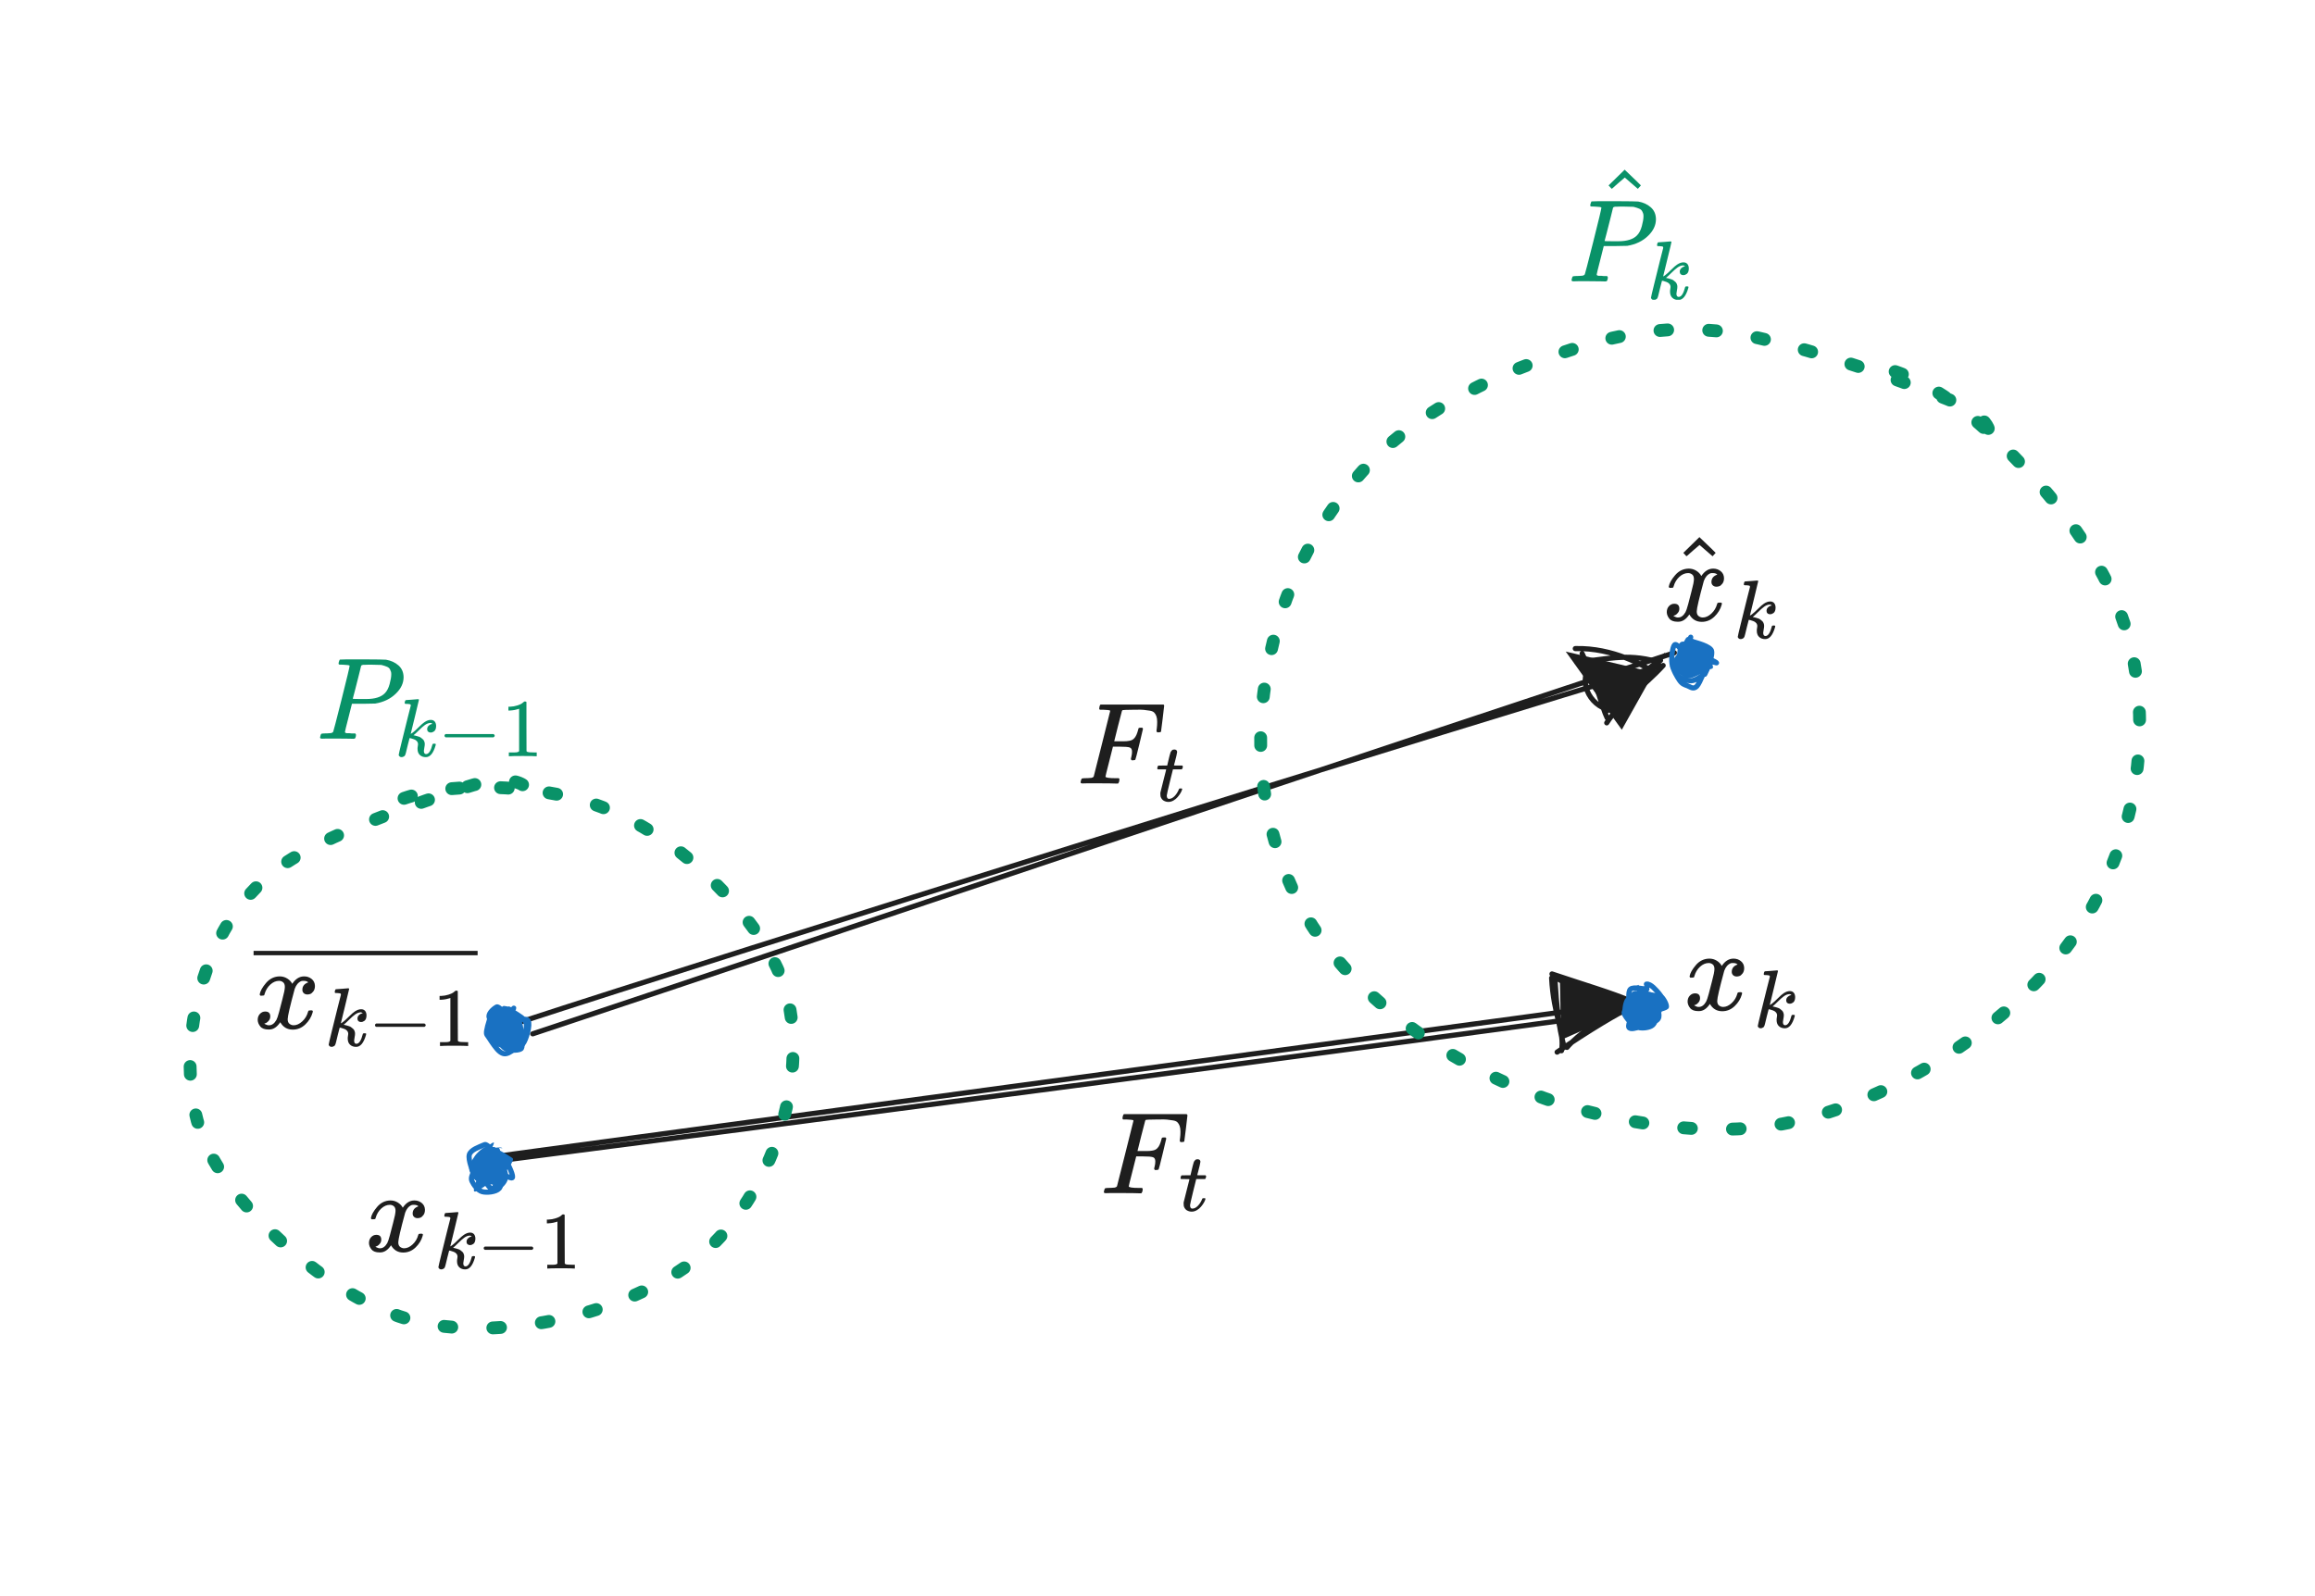 <svg version="1.1" xmlns="http://www.w3.org/2000/svg" viewBox="0 0 450.505 310.593" width="450.505" height="310.593">
  <!-- svg-source:excalidraw -->
  
  <defs>
    <style class="style-fonts">
      @font-face {
        font-family: "Virgil";
        src: url("https://excalidraw.com/Virgil.woff2");
      }
      @font-face {
        font-family: "Cascadia";
        src: url("https://excalidraw.com/Cascadia.woff2");
      }
    </style>
    <clipPath id="SBB7z8T6JnOCycUQO13T_">
            <rect transform="translate(0 0) rotate(0 225.253 155.297)" width="450.505" height="310.593">
          </rect>
        </clipPath>
  </defs>
  <g transform="translate(49.347 183.997) rotate(0 23.031 23.055)"><svg version="1.1" viewBox="0 0 46.062 46.109" width="46.062" height="46.109"><g font-family="Helvetica, Segoe UI Emoji" font-size="20px" color="#1e1e1e"><svg style="vertical-align: -0.471ex;" xmlns="http://www.w3.org/2000/svg" width="4.36ex" height="2.188ex" role="img" focusable="false" viewBox="-2.773 -2.773 55.265 27.731" xmlns:xlink="http://www.w3.org/1999/xlink" x="0" y="-1"><defs><path id="MJX-9-TEX-I-1D465" d="M52 289Q59 331 106 386T222 442Q257 442 286 424T329 379Q371 442 430 442Q467 442 494 420T522 361Q522 332 508 314T481 292T458 288Q439 288 427 299T415 328Q415 374 465 391Q454 404 425 404Q412 404 406 402Q368 386 350 336Q290 115 290 78Q290 50 306 38T341 26Q378 26 414 59T463 140Q466 150 469 151T485 153H489Q504 153 504 145Q504 144 502 134Q486 77 440 33T333 -11Q263 -11 227 52Q186 -10 133 -10H127Q78 -10 57 16T35 71Q35 103 54 123T99 143Q142 143 142 101Q142 81 130 66T107 46T94 41L91 40Q91 39 97 36T113 29T132 26Q168 26 194 71Q203 87 217 139T245 247T261 313Q266 340 266 352Q266 380 251 392T217 404Q177 404 142 372T93 290Q91 281 88 280T72 278H58Q52 284 52 289Z"></path><path id="MJX-9-TEX-I-1D458" d="M121 647Q121 657 125 670T137 683Q138 683 209 688T282 694Q294 694 294 686Q294 679 244 477Q194 279 194 272Q213 282 223 291Q247 309 292 354T362 415Q402 442 438 442Q468 442 485 423T503 369Q503 344 496 327T477 302T456 291T438 288Q418 288 406 299T394 328Q394 353 410 369T442 390L458 393Q446 405 434 405H430Q398 402 367 380T294 316T228 255Q230 254 243 252T267 246T293 238T320 224T342 206T359 180T365 147Q365 130 360 106T354 66Q354 26 381 26Q429 26 459 145Q461 153 479 153H483Q499 153 499 144Q499 139 496 130Q455 -11 378 -11Q333 -11 305 15T277 90Q277 108 280 121T283 145Q283 167 269 183T234 206T200 217T182 220H180Q168 178 159 139T145 81T136 44T129 20T122 7T111 -2Q98 -11 83 -11Q66 -11 57 -1T48 16Q48 26 85 176T158 471L195 616Q196 629 188 632T149 637H144Q134 637 131 637T124 640T121 647Z"></path><path id="MJX-9-TEX-N-2212" d="M84 237T84 250T98 270H679Q694 262 694 250T679 230H98Q84 237 84 250Z"></path><path id="MJX-9-TEX-N-31" d="M213 578L200 573Q186 568 160 563T102 556H83V602H102Q149 604 189 617T245 641T273 663Q275 666 285 666Q294 666 302 660V361L303 61Q310 54 315 52T339 48T401 46H427V0H416Q395 3 257 3Q121 3 100 0H88V46H114Q136 46 152 46T177 47T193 50T201 52T207 57T213 61V578Z"></path><path id="MJX-9-TEX-S4-2013" d="M0 248V285H499V248H0Z"></path></defs><g stroke="currentColor" fill="currentColor" stroke-width="0" transform="translate(-2.773 18.993) scale(0.029) scale(1,-1)"><g data-mml-node="math"><g data-mml-node="mover"><g data-mml-node="msub"><g data-mml-node="mi"><use data-c="1D465" xlink:href="#MJX-9-TEX-I-1D465"></use></g><g data-mml-node="TeXAtom" transform="translate(605,-150) scale(0.707)" data-mjx-texclass="ORD"><g data-mml-node="mi"><use data-c="1D458" xlink:href="#MJX-9-TEX-I-1D458"></use></g><g data-mml-node="mo" transform="translate(521,0)"><use data-c="2212" xlink:href="#MJX-9-TEX-N-2212"></use></g><g data-mml-node="mn" transform="translate(1299,0)"><use data-c="31" xlink:href="#MJX-9-TEX-N-31"></use></g></g></g><g data-mml-node="mo" transform="translate(0,374)"><svg width="1927.1" height="237" x="0" y="148" viewBox="481.8 148 1927.1 237"><use data-c="2013" xlink:href="#MJX-9-TEX-S4-2013" transform="scale(5.781,1)"></use></svg></g></g></g></g></svg></g></svg></g><g transform="translate(323.556 103.468) rotate(0 12.227 23.062)"><svg version="1.1" viewBox="0 0 24.453 46.125" width="24.453" height="46.125"><g font-family="Helvetica, Segoe UI Emoji" font-size="20px" color="#1e1e1e"><svg style="vertical-align: -0.357ex;" xmlns="http://www.w3.org/2000/svg" width="2.315ex" height="2.19ex" role="img" focusable="false" viewBox="-2.775 -2.775 29.344 27.75" xmlns:xlink="http://www.w3.org/1999/xlink" x="0" y="-1"><defs><path id="MJX-16-TEX-I-1D465" d="M52 289Q59 331 106 386T222 442Q257 442 286 424T329 379Q371 442 430 442Q467 442 494 420T522 361Q522 332 508 314T481 292T458 288Q439 288 427 299T415 328Q415 374 465 391Q454 404 425 404Q412 404 406 402Q368 386 350 336Q290 115 290 78Q290 50 306 38T341 26Q378 26 414 59T463 140Q466 150 469 151T485 153H489Q504 153 504 145Q504 144 502 134Q486 77 440 33T333 -11Q263 -11 227 52Q186 -10 133 -10H127Q78 -10 57 16T35 71Q35 103 54 123T99 143Q142 143 142 101Q142 81 130 66T107 46T94 41L91 40Q91 39 97 36T113 29T132 26Q168 26 194 71Q203 87 217 139T245 247T261 313Q266 340 266 352Q266 380 251 392T217 404Q177 404 142 372T93 290Q91 281 88 280T72 278H58Q52 284 52 289Z"></path><path id="MJX-16-TEX-N-5E" d="M112 560L249 694L257 686Q387 562 387 560L361 531Q359 532 303 581L250 627L195 580Q182 569 169 557T148 538L140 532Q138 530 125 546L112 560Z"></path><path id="MJX-16-TEX-I-1D458" d="M121 647Q121 657 125 670T137 683Q138 683 209 688T282 694Q294 694 294 686Q294 679 244 477Q194 279 194 272Q213 282 223 291Q247 309 292 354T362 415Q402 442 438 442Q468 442 485 423T503 369Q503 344 496 327T477 302T456 291T438 288Q418 288 406 299T394 328Q394 353 410 369T442 390L458 393Q446 405 434 405H430Q398 402 367 380T294 316T228 255Q230 254 243 252T267 246T293 238T320 224T342 206T359 180T365 147Q365 130 360 106T354 66Q354 26 381 26Q429 26 459 145Q461 153 479 153H483Q499 153 499 144Q499 139 496 130Q455 -11 378 -11Q333 -11 305 15T277 90Q277 108 280 121T283 145Q283 167 269 183T234 206T200 217T182 220H180Q168 178 159 139T145 81T136 44T129 20T122 7T111 -2Q98 -11 83 -11Q66 -11 57 -1T48 16Q48 26 85 176T158 471L195 616Q196 629 188 632T149 637H144Q134 637 131 637T124 640T121 647Z"></path></defs><g stroke="currentColor" fill="currentColor" stroke-width="0" transform="translate(-2.775 20.45) scale(0.029) scale(1,-1)"><g data-mml-node="math"><g data-mml-node="msub"><g data-mml-node="TeXAtom" data-mjx-texclass="ORD"><g data-mml-node="mover"><g data-mml-node="mi"><use data-c="1D465" xlink:href="#MJX-16-TEX-I-1D465"></use></g><g data-mml-node="mo" transform="translate(313.8,16) translate(-250 0)"><use data-c="5E" xlink:href="#MJX-16-TEX-N-5E"></use></g></g></g><g data-mml-node="TeXAtom" transform="translate(605,-150) scale(0.707)" data-mjx-texclass="ORD"><g data-mml-node="mi"><use data-c="1D458" xlink:href="#MJX-16-TEX-I-1D458"></use></g></g></g></g></g></svg></g></svg></g><g transform="translate(71.017 227.125) rotate(0 23.031 23)"><svg version="1.1" viewBox="0 0 46.062 46" width="46.062" height="46"><g font-family="Helvetica, Segoe UI Emoji" font-size="20px" color="#1e1e1e"><svg style="vertical-align: -0.471ex;" xmlns="http://www.w3.org/2000/svg" width="4.36ex" height="1.471ex" role="img" focusable="false" viewBox="-2.76 -2.76 81.828 27.6" xmlns:xlink="http://www.w3.org/1999/xlink" x="0" y="6.438"><defs><path id="MJX-17-TEX-I-1D465" d="M52 289Q59 331 106 386T222 442Q257 442 286 424T329 379Q371 442 430 442Q467 442 494 420T522 361Q522 332 508 314T481 292T458 288Q439 288 427 299T415 328Q415 374 465 391Q454 404 425 404Q412 404 406 402Q368 386 350 336Q290 115 290 78Q290 50 306 38T341 26Q378 26 414 59T463 140Q466 150 469 151T485 153H489Q504 153 504 145Q504 144 502 134Q486 77 440 33T333 -11Q263 -11 227 52Q186 -10 133 -10H127Q78 -10 57 16T35 71Q35 103 54 123T99 143Q142 143 142 101Q142 81 130 66T107 46T94 41L91 40Q91 39 97 36T113 29T132 26Q168 26 194 71Q203 87 217 139T245 247T261 313Q266 340 266 352Q266 380 251 392T217 404Q177 404 142 372T93 290Q91 281 88 280T72 278H58Q52 284 52 289Z"></path><path id="MJX-17-TEX-I-1D458" d="M121 647Q121 657 125 670T137 683Q138 683 209 688T282 694Q294 694 294 686Q294 679 244 477Q194 279 194 272Q213 282 223 291Q247 309 292 354T362 415Q402 442 438 442Q468 442 485 423T503 369Q503 344 496 327T477 302T456 291T438 288Q418 288 406 299T394 328Q394 353 410 369T442 390L458 393Q446 405 434 405H430Q398 402 367 380T294 316T228 255Q230 254 243 252T267 246T293 238T320 224T342 206T359 180T365 147Q365 130 360 106T354 66Q354 26 381 26Q429 26 459 145Q461 153 479 153H483Q499 153 499 144Q499 139 496 130Q455 -11 378 -11Q333 -11 305 15T277 90Q277 108 280 121T283 145Q283 167 269 183T234 206T200 217T182 220H180Q168 178 159 139T145 81T136 44T129 20T122 7T111 -2Q98 -11 83 -11Q66 -11 57 -1T48 16Q48 26 85 176T158 471L195 616Q196 629 188 632T149 637H144Q134 637 131 637T124 640T121 647Z"></path><path id="MJX-17-TEX-N-2212" d="M84 237T84 250T98 270H679Q694 262 694 250T679 230H98Q84 237 84 250Z"></path><path id="MJX-17-TEX-N-31" d="M213 578L200 573Q186 568 160 563T102 556H83V602H102Q149 604 189 617T245 641T273 663Q275 666 285 666Q294 666 302 660V361L303 61Q310 54 315 52T339 48T401 46H427V0H416Q395 3 257 3Q121 3 100 0H88V46H114Q136 46 152 46T177 47T193 50T201 52T207 57T213 61V578Z"></path></defs><g stroke="currentColor" fill="currentColor" stroke-width="0" transform="translate(-2.76 16.008) scale(0.042) scale(1,-1)"><g data-mml-node="math"><g data-mml-node="msub"><g data-mml-node="mi"><use data-c="1D465" xlink:href="#MJX-17-TEX-I-1D465"></use></g><g data-mml-node="TeXAtom" transform="translate(605,-150) scale(0.707)" data-mjx-texclass="ORD"><g data-mml-node="mi"><use data-c="1D458" xlink:href="#MJX-17-TEX-I-1D458"></use></g><g data-mml-node="mo" transform="translate(521,0)"><use data-c="2212" xlink:href="#MJX-17-TEX-N-2212"></use></g><g data-mml-node="mn" transform="translate(1299,0)"><use data-c="31" xlink:href="#MJX-17-TEX-N-31"></use></g></g></g></g></g></svg></g></svg></g><g transform="translate(327.62 180.155) rotate(0 12.227 23)"><svg version="1.1" viewBox="0 0 24.453 46" width="24.453" height="46"><g font-family="Helvetica, Segoe UI Emoji" font-size="20px" color="#1e1e1e"><svg style="vertical-align: -0.357ex;" xmlns="http://www.w3.org/2000/svg" width="2.315ex" height="1.357ex" role="img" focusable="false" viewBox="-2.76 -2.76 47.092 27.6" xmlns:xlink="http://www.w3.org/1999/xlink" x="0" y="6.438"><defs><path id="MJX-19-TEX-I-1D465" d="M52 289Q59 331 106 386T222 442Q257 442 286 424T329 379Q371 442 430 442Q467 442 494 420T522 361Q522 332 508 314T481 292T458 288Q439 288 427 299T415 328Q415 374 465 391Q454 404 425 404Q412 404 406 402Q368 386 350 336Q290 115 290 78Q290 50 306 38T341 26Q378 26 414 59T463 140Q466 150 469 151T485 153H489Q504 153 504 145Q504 144 502 134Q486 77 440 33T333 -11Q263 -11 227 52Q186 -10 133 -10H127Q78 -10 57 16T35 71Q35 103 54 123T99 143Q142 143 142 101Q142 81 130 66T107 46T94 41L91 40Q91 39 97 36T113 29T132 26Q168 26 194 71Q203 87 217 139T245 247T261 313Q266 340 266 352Q266 380 251 392T217 404Q177 404 142 372T93 290Q91 281 88 280T72 278H58Q52 284 52 289Z"></path><path id="MJX-19-TEX-I-1D458" d="M121 647Q121 657 125 670T137 683Q138 683 209 688T282 694Q294 694 294 686Q294 679 244 477Q194 279 194 272Q213 282 223 291Q247 309 292 354T362 415Q402 442 438 442Q468 442 485 423T503 369Q503 344 496 327T477 302T456 291T438 288Q418 288 406 299T394 328Q394 353 410 369T442 390L458 393Q446 405 434 405H430Q398 402 367 380T294 316T228 255Q230 254 243 252T267 246T293 238T320 224T342 206T359 180T365 147Q365 130 360 106T354 66Q354 26 381 26Q429 26 459 145Q461 153 479 153H483Q499 153 499 144Q499 139 496 130Q455 -11 378 -11Q333 -11 305 15T277 90Q277 108 280 121T283 145Q283 167 269 183T234 206T200 217T182 220H180Q168 178 159 139T145 81T136 44T129 20T122 7T111 -2Q98 -11 83 -11Q66 -11 57 -1T48 16Q48 26 85 176T158 471L195 616Q196 629 188 632T149 637H144Q134 637 131 637T124 640T121 647Z"></path></defs><g stroke="currentColor" fill="currentColor" stroke-width="0" transform="translate(-2.76 17.579) scale(0.046) scale(1,-1)"><g data-mml-node="math"><g data-mml-node="msub"><g data-mml-node="mi"><use data-c="1D465" xlink:href="#MJX-19-TEX-I-1D465"></use></g><g data-mml-node="TeXAtom" transform="translate(605,-150) scale(0.707)" data-mjx-texclass="ORD"><g data-mml-node="mi"><use data-c="1D458" xlink:href="#MJX-19-TEX-I-1D458"></use></g></g></g></g></g></svg></g></svg></g><g clip-path="url(#SBB7z8T6JnOCycUQO13T_)"><g stroke-linecap="round"><g transform="translate(94.629 225.65) rotate(0 111.343 -14.943)"><path d="M0.79 0.51 C38.05 -4.25, 186.06 -23.63, 222.93 -28.9 M-0.25 -0.26 C36.95 -5.31, 185.4 -25.39, 222.29 -30.4" stroke="#1e1e1e" stroke-width="1" fill="none"></path></g><g transform="translate(94.629 225.65) rotate(0 111.343 -14.943)"><path d="M221.71 -28.78 L209.18 -23.24 L208.93 -34.73 L223.49 -30.43" stroke="none" stroke-width="0" fill="#1e1e1e" fill-rule="evenodd"></path><path d="M222.93 -29.67 C220.59 -28.67, 214.65 -25.12, 208.39 -20.85 M222.63 -30.42 C217.49 -27.99, 212.15 -23.98, 210.31 -21.77 M209.24 -21.12 C209.91 -24.76, 207.71 -27.83, 207.32 -35.29 M209.68 -22.12 C208.66 -26.04, 208.31 -29.54, 207.95 -35.27 M207.39 -36.07 C214.14 -33.8, 218.73 -32.49, 222.97 -30.71 M208.05 -35.41 C210.53 -33.74, 213.78 -33.26, 221.57 -30.52 M222.29 -30.4 C222.29 -30.4, 222.29 -30.4, 222.29 -30.4 M222.29 -30.4 C222.29 -30.4, 222.29 -30.4, 222.29 -30.4" stroke="#1e1e1e" stroke-width="1" fill="none"></path></g></g><mask></mask></g><g clip-path="url(#SBB7z8T6JnOCycUQO13T_)"><g stroke-linecap="round"><g transform="translate(101.086 201.149) rotate(0 112.642 -36.992)"><path d="M2.58 0.09 C39.71 -12.2, 187.52 -62.11, 224.75 -74.08 M0.53 -2.32 C37.03 -14.29, 184.67 -60.5, 221.97 -71.51" stroke="#1e1e1e" stroke-width="1" fill="none"></path></g><g transform="translate(101.086 201.149) rotate(0 112.642 -36.992)"><path d="M222.97 -74.16 L214.52 -59.1 L203.61 -74.32 L218.61 -70.75" stroke="none" stroke-width="0" fill="#1e1e1e" fill-rule="evenodd"></path><path d="M222.06 -72.6 C215.73 -67.38, 214.12 -64.28, 211.32 -62.57 M222.57 -71.61 C218.73 -67.41, 214.07 -64.38, 211.59 -60.44 M212.4 -62.89 C207.89 -63.73, 205.89 -69.17, 208.68 -71.64 M211.67 -61.41 C210.55 -63.73, 210.19 -66.87, 206.8 -73.93 M205.47 -74.9 C212.81 -75.1, 218.97 -71.52, 220.83 -70.27 M205.76 -72.27 C211.19 -72.72, 215.38 -74.07, 221.29 -72.38 M221.97 -71.51 C221.97 -71.51, 221.97 -71.51, 221.97 -71.51 M221.97 -71.51 C221.97 -71.51, 221.97 -71.51, 221.97 -71.51" stroke="#1e1e1e" stroke-width="1" fill="none"></path></g></g><mask></mask></g><g transform="translate(209.578 136.392) rotate(0 11.727 23)"><svg version="1.1" viewBox="0 0 23.453 46" width="23.453" height="46"><g font-family="Helvetica, Segoe UI Emoji" font-size="20px" color="#1e1e1e"><svg style="vertical-align: -0.357ex;" xmlns="http://www.w3.org/2000/svg" width="2.22ex" height="1.895ex" role="img" focusable="false" viewBox="-2.76 -2.76 32.327 27.6" xmlns:xlink="http://www.w3.org/1999/xlink" x="0" y="0.75"><defs><path id="MJX-22-TEX-I-1D439" d="M48 1Q31 1 31 11Q31 13 34 25Q38 41 42 43T65 46Q92 46 125 49Q139 52 144 61Q146 66 215 342T285 622Q285 629 281 629Q273 632 228 634H197Q191 640 191 642T193 659Q197 676 203 680H742Q749 676 749 669Q749 664 736 557T722 447Q720 440 702 440H690Q683 445 683 453Q683 454 686 477T689 530Q689 560 682 579T663 610T626 626T575 633T503 634H480Q398 633 393 631Q388 629 386 623Q385 622 352 492L320 363H375Q378 363 398 363T426 364T448 367T472 374T489 386Q502 398 511 419T524 457T529 475Q532 480 548 480H560Q567 475 567 470Q567 467 536 339T502 207Q500 200 482 200H470Q463 206 463 212Q463 215 468 234T473 274Q473 303 453 310T364 317H309L277 190Q245 66 245 60Q245 46 334 46H359Q365 40 365 39T363 19Q359 6 353 0H336Q295 2 185 2Q120 2 86 2T48 1Z"></path><path id="MJX-22-TEX-I-1D461" d="M26 385Q19 392 19 395Q19 399 22 411T27 425Q29 430 36 430T87 431H140L159 511Q162 522 166 540T173 566T179 586T187 603T197 615T211 624T229 626Q247 625 254 615T261 596Q261 589 252 549T232 470L222 433Q222 431 272 431H323Q330 424 330 420Q330 398 317 385H210L174 240Q135 80 135 68Q135 26 162 26Q197 26 230 60T283 144Q285 150 288 151T303 153H307Q322 153 322 145Q322 142 319 133Q314 117 301 95T267 48T216 6T155 -11Q125 -11 98 4T59 56Q57 64 57 83V101L92 241Q127 382 128 383Q128 385 77 385H26Z"></path></defs><g stroke="currentColor" fill="currentColor" stroke-width="0" transform="translate(-2.76 19.642) scale(0.033) scale(1,-1)"><g data-mml-node="math"><g data-mml-node="msub"><g data-mml-node="mi"><use data-c="1D439" xlink:href="#MJX-22-TEX-I-1D439"></use></g><g data-mml-node="mi" transform="translate(676,-150) scale(0.707)"><use data-c="1D461" xlink:href="#MJX-22-TEX-I-1D461"></use></g></g></g></g></svg></g></svg></g><g transform="translate(214.107 216.149) rotate(0 11.727 23)"><svg version="1.1" viewBox="0 0 23.453 46" width="23.453" height="46"><g font-family="Helvetica, Segoe UI Emoji" font-size="20px" color="#1e1e1e"><svg style="vertical-align: -0.357ex;" xmlns="http://www.w3.org/2000/svg" width="2.22ex" height="1.895ex" role="img" focusable="false" viewBox="-2.76 -2.76 32.327 27.6" xmlns:xlink="http://www.w3.org/1999/xlink" x="0" y="0.75"><defs><path id="MJX-22-TEX-I-1D439" d="M48 1Q31 1 31 11Q31 13 34 25Q38 41 42 43T65 46Q92 46 125 49Q139 52 144 61Q146 66 215 342T285 622Q285 629 281 629Q273 632 228 634H197Q191 640 191 642T193 659Q197 676 203 680H742Q749 676 749 669Q749 664 736 557T722 447Q720 440 702 440H690Q683 445 683 453Q683 454 686 477T689 530Q689 560 682 579T663 610T626 626T575 633T503 634H480Q398 633 393 631Q388 629 386 623Q385 622 352 492L320 363H375Q378 363 398 363T426 364T448 367T472 374T489 386Q502 398 511 419T524 457T529 475Q532 480 548 480H560Q567 475 567 470Q567 467 536 339T502 207Q500 200 482 200H470Q463 206 463 212Q463 215 468 234T473 274Q473 303 453 310T364 317H309L277 190Q245 66 245 60Q245 46 334 46H359Q365 40 365 39T363 19Q359 6 353 0H336Q295 2 185 2Q120 2 86 2T48 1Z"></path><path id="MJX-22-TEX-I-1D461" d="M26 385Q19 392 19 395Q19 399 22 411T27 425Q29 430 36 430T87 431H140L159 511Q162 522 166 540T173 566T179 586T187 603T197 615T211 624T229 626Q247 625 254 615T261 596Q261 589 252 549T232 470L222 433Q222 431 272 431H323Q330 424 330 420Q330 398 317 385H210L174 240Q135 80 135 68Q135 26 162 26Q197 26 230 60T283 144Q285 150 288 151T303 153H307Q322 153 322 145Q322 142 319 133Q314 117 301 95T267 48T216 6T155 -11Q125 -11 98 4T59 56Q57 64 57 83V101L92 241Q127 382 128 383Q128 385 77 385H26Z"></path></defs><g stroke="currentColor" fill="currentColor" stroke-width="0" transform="translate(-2.76 19.642) scale(0.033) scale(1,-1)"><g data-mml-node="math"><g data-mml-node="msub"><g data-mml-node="mi"><use data-c="1D439" xlink:href="#MJX-22-TEX-I-1D439"></use></g><g data-mml-node="mi" transform="translate(676,-150) scale(0.707)"><use data-c="1D461" xlink:href="#MJX-22-TEX-I-1D461"></use></g></g></g></g></svg></g></svg></g><g clip-path="url(#SBB7z8T6JnOCycUQO13T_)"><g stroke-linecap="round" transform="translate(37.155 152.648) rotate(0 58.345 52.947)"><path d="M41.47 2.75 C50.32 -0.33, 63.66 0.22, 73.08 2.35 C82.5 4.48, 90.94 9.41, 97.99 15.52 C105.04 21.63, 112.53 30.57, 115.36 39.03 C118.2 47.49, 117.49 57.7, 115.01 66.29 C112.53 74.89, 107.31 84.38, 100.5 90.6 C93.7 96.81, 83.58 101.27, 74.16 103.6 C64.74 105.94, 53.21 106.86, 43.97 104.6 C34.73 102.34, 25.75 96.28, 18.71 90.04 C11.66 83.79, 4.5 75.56, 1.71 67.11 C-1.07 58.65, -0.56 47.78, 2 39.31 C4.56 30.84, 8.48 22.76, 17.08 16.3 C25.67 9.85, 45.59 3.18, 53.59 0.56 C61.59 -2.05, 64.81 -0.05, 65.07 0.62" stroke="#099268" stroke-width="2.5" fill="none" stroke-dasharray="1.5 8"></path></g></g><g clip-path="url(#SBB7z8T6JnOCycUQO13T_)"><g stroke-linecap="round" transform="translate(95.21 196.769) rotate(0 3.483 3.774)"><path d="M2.3 1.03 C3.23 0.73, 4.93 1, 5.58 1.1 C6.23 1.19, 6.02 1.03, 6.22 1.61 C6.42 2.19, 6.72 3.57, 6.77 4.59 C6.82 5.61, 7.14 7.18, 6.54 7.73 C5.94 8.28, 4.11 8.25, 3.17 7.9 C2.24 7.54, 1.51 6.23, 0.94 5.6 C0.36 4.97, -0.31 4.84, -0.29 4.11 C-0.27 3.37, 0.65 1.97, 1.06 1.2 C1.46 0.43, 1.63 -0.37, 2.15 -0.52 C2.67 -0.67, 4.08 0.15, 4.16 0.31 M1.63 0.53 C1.93 0.46, 3.15 -0.05, 3.94 0.25 C4.73 0.54, 5.97 1.42, 6.37 2.31 C6.77 3.21, 6.42 4.93, 6.34 5.62 C6.26 6.3, 6.49 6.15, 5.87 6.41 C5.26 6.68, 3.59 7.27, 2.63 7.19 C1.67 7.12, 0.36 6.38, 0.09 5.96 C-0.17 5.54, 1.14 5.53, 1.03 4.7 C0.92 3.87, -0.6 1.97, -0.55 0.98 C-0.51 -0.01, 0.76 -1.01, 1.31 -1.24 C1.85 -1.47, 2.76 -0.64, 2.72 -0.39" stroke="none" stroke-width="0" fill="#1971c2"></path><path d="M2.88 -0.46 C3.34 -0.45, 4.2 -0.11, 4.92 0.38 C5.65 0.88, 7.02 1.54, 7.21 2.5 C7.41 3.45, 6.65 5.15, 6.08 6.09 C5.51 7.03, 4.47 7.84, 3.8 8.15 C3.12 8.46, 2.67 8.41, 2.05 7.94 C1.42 7.47, 0.46 6.03, 0.03 5.35 C-0.39 4.66, -0.64 4.72, -0.5 3.84 C-0.36 2.97, 0.27 0.67, 0.86 0.11 C1.45 -0.45, 2.39 0.56, 3.04 0.45 C3.69 0.35, 4.8 -0.43, 4.78 -0.52 M3.79 -0.37 C4.41 -0.35, 3.09 1.49, 3.73 1.86 C4.36 2.24, 7.1 1.15, 7.57 1.91 C8.04 2.67, 7.17 5.7, 6.54 6.43 C5.91 7.16, 4.48 6.29, 3.81 6.28 C3.13 6.26, 3 6.43, 2.48 6.34 C1.96 6.26, 1.09 6.27, 0.69 5.78 C0.29 5.28, 0.06 4.16, 0.06 3.4 C0.07 2.63, 0.05 1.75, 0.7 1.2 C1.35 0.66, 3.61 0.34, 3.95 0.13 C4.28 -0.07, 3.08 -0.2, 2.71 -0.03" stroke="#1971c2" stroke-width="1" fill="none"></path></g></g><g clip-path="url(#SBB7z8T6JnOCycUQO13T_)"><g stroke-linecap="round" transform="translate(325.687 125.072) rotate(0 3.483 3.774)"><path d="M4.66 -0.1 C5.24 -0.05, 5.72 1.15, 6.22 1.95 C6.72 2.75, 7.61 4.11, 7.66 4.69 C7.72 5.26, 7.28 5.02, 6.55 5.4 C5.81 5.78, 4.13 6.81, 3.25 6.95 C2.37 7.1, 1.76 6.5, 1.29 6.29 C0.82 6.07, 0.53 6.28, 0.42 5.65 C0.31 5.01, 0.47 3.43, 0.64 2.48 C0.8 1.52, 0.77 0.28, 1.4 -0.08 C2.02 -0.45, 3.86 0.24, 4.39 0.28 C4.92 0.33, 4.49 0.02, 4.59 0.18 M3.73 -0.22 C4.17 -0.38, 3.14 -0.94, 3.82 -0.68 C4.51 -0.42, 7.38 0.19, 7.83 1.37 C8.28 2.54, 6.98 5.55, 6.53 6.36 C6.09 7.16, 5.61 6.15, 5.16 6.17 C4.71 6.2, 4.66 6.61, 3.84 6.53 C3.02 6.44, 0.97 6.04, 0.23 5.66 C-0.51 5.28, -0.78 4.96, -0.58 4.25 C-0.38 3.54, 0.92 1.96, 1.45 1.4 C1.98 0.84, 2.48 1.04, 2.61 0.91 C2.74 0.78, 2.09 0.96, 2.24 0.63" stroke="none" stroke-width="0" fill="#1971c2"></path><path d="M2.68 -0.26 C3.11 -0.43, 3.32 -0.37, 3.97 0.02 C4.62 0.42, 6.23 1.26, 6.57 2.12 C6.92 2.97, 6.17 4.45, 6.02 5.15 C5.87 5.85, 6.12 5.94, 5.67 6.32 C5.23 6.7, 4.21 7.43, 3.36 7.44 C2.52 7.44, 1.06 6.74, 0.6 6.34 C0.13 5.95, 0.46 5.7, 0.59 5.06 C0.71 4.42, 1 3.38, 1.33 2.51 C1.66 1.65, 2.28 0.38, 2.56 -0.14 C2.85 -0.65, 2.81 -0.65, 3.02 -0.6 M1.86 0.74 C2.3 0.68, 2.95 1.43, 4.02 1.95 C5.08 2.47, 7.8 3.51, 8.26 3.87 C8.72 4.23, 7.4 3.35, 6.77 4.12 C6.15 4.9, 5.2 7.8, 4.52 8.51 C3.83 9.23, 3.22 8.59, 2.66 8.4 C2.11 8.2, 1.66 8.08, 1.16 7.36 C0.67 6.65, -0.14 5.27, -0.31 4.12 C-0.47 2.97, -0.22 0.89, 0.18 0.46 C0.58 0.02, 1.57 1.75, 2.09 1.5 C2.62 1.25, 3.02 -0.63, 3.33 -1.04" stroke="#1971c2" stroke-width="1" fill="none"></path></g></g><g clip-path="url(#SBB7z8T6JnOCycUQO13T_)"><g stroke-linecap="round" transform="translate(91.727 223.765) rotate(0 3.483 3.774)"><path d="M5.15 -0.36 C5.59 -0.43, 5.54 0.22, 5.88 1.16 C6.22 2.1, 7.21 4.2, 7.19 5.27 C7.16 6.33, 6.27 7.3, 5.73 7.55 C5.2 7.8, 4.61 6.88, 3.97 6.79 C3.34 6.69, 2.65 7.42, 1.92 6.97 C1.2 6.52, -0.16 5, -0.38 4.06 C-0.6 3.13, 0.11 2.11, 0.61 1.35 C1.11 0.59, 2.07 -0.22, 2.63 -0.5 C3.2 -0.78, 3.45 -0.37, 4.02 -0.33 C4.58 -0.29, 5.89 -0.58, 6.02 -0.25 M3.44 -0.73 C4.28 -0.53, 6.59 0.69, 7.34 1.23 C8.09 1.76, 8.31 1.62, 7.93 2.46 C7.56 3.3, 5.76 5.62, 5.1 6.26 C4.45 6.89, 4.74 5.98, 3.98 6.29 C3.22 6.6, 0.96 8.51, 0.56 8.13 C0.16 7.75, 1.54 4.92, 1.57 4.01 C1.61 3.1, 0.73 3.27, 0.78 2.67 C0.83 2.08, 1.29 1.13, 1.88 0.45 C2.47 -0.22, 4.01 -1.35, 4.32 -1.38 C4.63 -1.4, 3.83 -0.03, 3.76 0.32" stroke="none" stroke-width="0" fill="#1971c2"></path><path d="M3.02 0.89 C3.54 0.79, 4.05 0.8, 4.6 1.03 C5.15 1.26, 6.1 1.78, 6.3 2.28 C6.5 2.78, 5.95 3.15, 5.8 4.03 C5.65 4.91, 6.03 6.88, 5.42 7.57 C4.81 8.27, 3 8.43, 2.12 8.2 C1.23 7.96, 0.41 6.8, 0.12 6.15 C-0.17 5.51, 0.22 4.93, 0.4 4.31 C0.57 3.68, 0.54 3.12, 1.16 2.4 C1.77 1.69, 3.66 0.33, 4.09 0 C4.53 -0.33, 4.05 0.22, 3.76 0.42 M3.26 -0.25 C3.74 0.11, 5.46 0.59, 6.25 1.52 C7.05 2.45, 8.08 4.75, 8.02 5.35 C7.96 5.95, 6.55 4.75, 5.9 5.13 C5.25 5.51, 4.7 7.5, 4.12 7.63 C3.54 7.76, 2.97 6.35, 2.4 5.93 C1.83 5.52, 1.18 5.94, 0.71 5.12 C0.25 4.3, -0.65 2.01, -0.4 1.02 C-0.15 0.03, 1.62 -0.52, 2.22 -0.81 C2.82 -1.1, 2.83 -0.96, 3.2 -0.72 C3.58 -0.48, 4.08 0.49, 4.47 0.62" stroke="#1971c2" stroke-width="1" fill="none"></path></g></g><g clip-path="url(#SBB7z8T6JnOCycUQO13T_)"><g stroke-linecap="round" transform="translate(316.399 192.415) rotate(0 3.483 3.774)"><path d="M1.18 0 C1.74 -0.28, 3.04 0.54, 3.96 0.73 C4.87 0.92, 6.11 0.67, 6.65 1.16 C7.2 1.65, 7.35 2.84, 7.23 3.69 C7.11 4.53, 6.41 5.63, 5.94 6.24 C5.48 6.85, 5.18 7.35, 4.44 7.35 C3.7 7.34, 2.32 6.52, 1.49 6.18 C0.66 5.85, -0.27 6, -0.55 5.33 C-0.83 4.65, -0.63 2.91, -0.2 2.13 C0.22 1.35, 1.57 1.13, 2.02 0.66 C2.47 0.18, 2.56 -0.67, 2.49 -0.72 M4.95 1.04 C5.65 0.99, 6.58 0.68, 7.15 1.14 C7.71 1.59, 8.6 3.09, 8.35 3.75 C8.1 4.41, 6.33 4.44, 5.65 5.09 C4.97 5.75, 4.94 7.31, 4.26 7.68 C3.59 8.05, 2.37 7.71, 1.61 7.33 C0.84 6.95, -0.19 6.43, -0.31 5.41 C-0.44 4.39, 0.43 2.04, 0.86 1.21 C1.3 0.38, 1.73 0.45, 2.3 0.44 C2.86 0.43, 4.12 1.05, 4.26 1.15 C4.4 1.25, 3.05 1, 3.13 1.05" stroke="none" stroke-width="0" fill="#1971c2"></path><path d="M4 -0.85 C4.83 -1, 5.98 0.43, 6.43 0.95 C6.89 1.47, 6.78 1.54, 6.72 2.26 C6.65 2.99, 6.35 4.48, 6.06 5.32 C5.76 6.16, 5.62 6.96, 4.94 7.31 C4.27 7.67, 2.9 7.85, 2.03 7.45 C1.15 7.06, -0.05 5.61, -0.3 4.93 C-0.54 4.25, 0.35 4.18, 0.55 3.39 C0.74 2.59, 0.31 0.68, 0.89 0.14 C1.46 -0.4, 3.64 0.12, 4.01 0.14 C4.39 0.15, 3.3 0.17, 3.13 0.24 M3.75 1.09 C4.18 0.99, 5 1.19, 5.33 1.47 C5.67 1.74, 5.61 2.01, 5.78 2.74 C5.94 3.47, 6.78 5.09, 6.3 5.87 C5.83 6.65, 3.87 7.15, 2.92 7.42 C1.97 7.7, 0.81 8.07, 0.57 7.53 C0.34 6.99, 1.42 4.83, 1.5 4.18 C1.57 3.53, 0.76 4.01, 1 3.62 C1.24 3.23, 2.44 2.36, 2.91 1.86 C3.38 1.36, 3.62 0.97, 3.81 0.6 C4.01 0.23, 4.18 -0.34, 4.05 -0.37" stroke="#1971c2" stroke-width="1" fill="none"></path></g></g><g clip-path="url(#SBB7z8T6JnOCycUQO13T_)"><g stroke-linecap="round" transform="translate(245.281 64.287) rotate(0 85.534 77.621)"><path d="M123.52 8.04 C133.91 11.57, 143.25 20.75, 150.68 28.96 C158.11 37.16, 164.88 47.29, 168.12 57.25 C171.36 67.2, 171.85 78.44, 170.13 88.7 C168.41 98.95, 164.15 109.87, 157.81 118.77 C151.47 127.67, 141.84 136.07, 132.1 142.08 C122.36 148.1, 110.79 153.18, 99.4 154.85 C88 156.52, 75.01 154.98, 63.75 152.11 C52.5 149.24, 41 143.91, 31.89 137.6 C22.77 131.3, 14.36 123.32, 9.06 114.28 C3.77 105.25, 0.67 94.06, 0.13 83.39 C-0.42 72.73, 1.75 60.35, 5.78 50.28 C9.8 40.21, 16.15 30.4, 24.27 22.99 C32.39 15.58, 43.79 9.64, 54.51 5.83 C65.24 2.02, 75.38 -1.16, 88.62 0.11 C101.85 1.39, 125.09 9.9, 133.91 13.48 C142.72 17.06, 142.31 20.47, 141.5 21.59" stroke="#099268" stroke-width="2.5" fill="none" stroke-dasharray="1.5 8"></path></g></g><g transform="translate(61.538 127.684) rotate(0 23.867 11.5)"><svg version="1.1" viewBox="0 0 47.734 23" width="47.734" height="23"><g font-family="Helvetica, Segoe UI Emoji" font-size="20px" color="#099268"><svg style="vertical-align: -0.471ex;" xmlns="http://www.w3.org/2000/svg" width="4.518ex" height="2.016ex" role="img" focusable="false" viewBox="-2.76 -2.76 61.863 27.6" xmlns:xlink="http://www.w3.org/1999/xlink" x="0" y="0.672"><defs><path id="MJX-25-TEX-I-1D443" d="M287 628Q287 635 230 637Q206 637 199 638T192 648Q192 649 194 659Q200 679 203 681T397 683Q587 682 600 680Q664 669 707 631T751 530Q751 453 685 389Q616 321 507 303Q500 302 402 301H307L277 182Q247 66 247 59Q247 55 248 54T255 50T272 48T305 46H336Q342 37 342 35Q342 19 335 5Q330 0 319 0Q316 0 282 1T182 2Q120 2 87 2T51 1Q33 1 33 11Q33 13 36 25Q40 41 44 43T67 46Q94 46 127 49Q141 52 146 61Q149 65 218 339T287 628ZM645 554Q645 567 643 575T634 597T609 619T560 635Q553 636 480 637Q463 637 445 637T416 636T404 636Q391 635 386 627Q384 621 367 550T332 412T314 344Q314 342 395 342H407H430Q542 342 590 392Q617 419 631 471T645 554Z"></path><path id="MJX-25-TEX-I-1D458" d="M121 647Q121 657 125 670T137 683Q138 683 209 688T282 694Q294 694 294 686Q294 679 244 477Q194 279 194 272Q213 282 223 291Q247 309 292 354T362 415Q402 442 438 442Q468 442 485 423T503 369Q503 344 496 327T477 302T456 291T438 288Q418 288 406 299T394 328Q394 353 410 369T442 390L458 393Q446 405 434 405H430Q398 402 367 380T294 316T228 255Q230 254 243 252T267 246T293 238T320 224T342 206T359 180T365 147Q365 130 360 106T354 66Q354 26 381 26Q429 26 459 145Q461 153 479 153H483Q499 153 499 144Q499 139 496 130Q455 -11 378 -11Q333 -11 305 15T277 90Q277 108 280 121T283 145Q283 167 269 183T234 206T200 217T182 220H180Q168 178 159 139T145 81T136 44T129 20T122 7T111 -2Q98 -11 83 -11Q66 -11 57 -1T48 16Q48 26 85 176T158 471L195 616Q196 629 188 632T149 637H144Q134 637 131 637T124 640T121 647Z"></path><path id="MJX-25-TEX-N-2212" d="M84 237T84 250T98 270H679Q694 262 694 250T679 230H98Q84 237 84 250Z"></path><path id="MJX-25-TEX-N-31" d="M213 578L200 573Q186 568 160 563T102 556H83V602H102Q149 604 189 617T245 641T273 663Q275 666 285 666Q294 666 302 660V361L303 61Q310 54 315 52T339 48T401 46H427V0H416Q395 3 257 3Q121 3 100 0H88V46H114Q136 46 152 46T177 47T193 50T201 52T207 57T213 61V578Z"></path></defs><g stroke="currentColor" fill="currentColor" stroke-width="0" transform="translate(-2.76 18.397) scale(0.031) scale(1,-1)"><g data-mml-node="math"><g data-mml-node="msub"><g data-mml-node="mi"><use data-c="1D443" xlink:href="#MJX-25-TEX-I-1D443"></use></g><g data-mml-node="TeXAtom" transform="translate(675,-150) scale(0.707)" data-mjx-texclass="ORD"><g data-mml-node="mi"><use data-c="1D458" xlink:href="#MJX-25-TEX-I-1D458"></use></g><g data-mml-node="mo" transform="translate(521,0)"><use data-c="2212" xlink:href="#MJX-25-TEX-N-2212"></use></g><g data-mml-node="mn" transform="translate(1299,0)"><use data-c="31" xlink:href="#MJX-25-TEX-N-31"></use></g></g></g></g></g></svg></g></svg></g><g transform="translate(305.07 32.005) rotate(0 13.07 14.445)"><svg version="1.1" viewBox="0 0 26.141 28.891" width="26.141" height="28.891"><g font-family="Helvetica, Segoe UI Emoji" font-size="20px" color="#099268"><svg style="vertical-align: -0.357ex;" xmlns="http://www.w3.org/2000/svg" width="2.474ex" height="2.735ex" role="img" focusable="false" viewBox="-3.467 -3.467 31.359 34.669" xmlns:xlink="http://www.w3.org/1999/xlink" x="0" y="-1"><defs><path id="MJX-26-TEX-I-1D443" d="M287 628Q287 635 230 637Q206 637 199 638T192 648Q192 649 194 659Q200 679 203 681T397 683Q587 682 600 680Q664 669 707 631T751 530Q751 453 685 389Q616 321 507 303Q500 302 402 301H307L277 182Q247 66 247 59Q247 55 248 54T255 50T272 48T305 46H336Q342 37 342 35Q342 19 335 5Q330 0 319 0Q316 0 282 1T182 2Q120 2 87 2T51 1Q33 1 33 11Q33 13 36 25Q40 41 44 43T67 46Q94 46 127 49Q141 52 146 61Q149 65 218 339T287 628ZM645 554Q645 567 643 575T634 597T609 619T560 635Q553 636 480 637Q463 637 445 637T416 636T404 636Q391 635 386 627Q384 621 367 550T332 412T314 344Q314 342 395 342H407H430Q542 342 590 392Q617 419 631 471T645 554Z"></path><path id="MJX-26-TEX-N-5E" d="M112 560L249 694L257 686Q387 562 387 560L361 531Q359 532 303 581L250 627L195 580Q182 569 169 557T148 538L140 532Q138 530 125 546L112 560Z"></path><path id="MJX-26-TEX-I-1D458" d="M121 647Q121 657 125 670T137 683Q138 683 209 688T282 694Q294 694 294 686Q294 679 244 477Q194 279 194 272Q213 282 223 291Q247 309 292 354T362 415Q402 442 438 442Q468 442 485 423T503 369Q503 344 496 327T477 302T456 291T438 288Q418 288 406 299T394 328Q394 353 410 369T442 390L458 393Q446 405 434 405H430Q398 402 367 380T294 316T228 255Q230 254 243 252T267 246T293 238T320 224T342 206T359 180T365 147Q365 130 360 106T354 66Q354 26 381 26Q429 26 459 145Q461 153 479 153H483Q499 153 499 144Q499 139 496 130Q455 -11 378 -11Q333 -11 305 15T277 90Q277 108 280 121T283 145Q283 167 269 183T234 206T200 217T182 220H180Q168 178 159 139T145 81T136 44T129 20T122 7T111 -2Q98 -11 83 -11Q66 -11 57 -1T48 16Q48 26 85 176T158 471L195 616Q196 629 188 632T149 637H144Q134 637 131 637T124 640T121 647Z"></path></defs><g stroke="currentColor" fill="currentColor" stroke-width="0" transform="translate(-3.467 26.676) scale(0.029) scale(1,-1)"><g data-mml-node="math"><g data-mml-node="msub"><g data-mml-node="TeXAtom" data-mjx-texclass="ORD"><g data-mml-node="mover"><g data-mml-node="mi"><use data-c="1D443" xlink:href="#MJX-26-TEX-I-1D443"></use></g><g data-mml-node="mo" transform="translate(486,257) translate(-250 0)"><use data-c="5E" xlink:href="#MJX-26-TEX-N-5E"></use></g></g></g><g data-mml-node="mi" transform="translate(675,-150) scale(0.707)"><use data-c="1D458" xlink:href="#MJX-26-TEX-I-1D458"></use></g></g></g></g></svg></g></svg></g></svg>